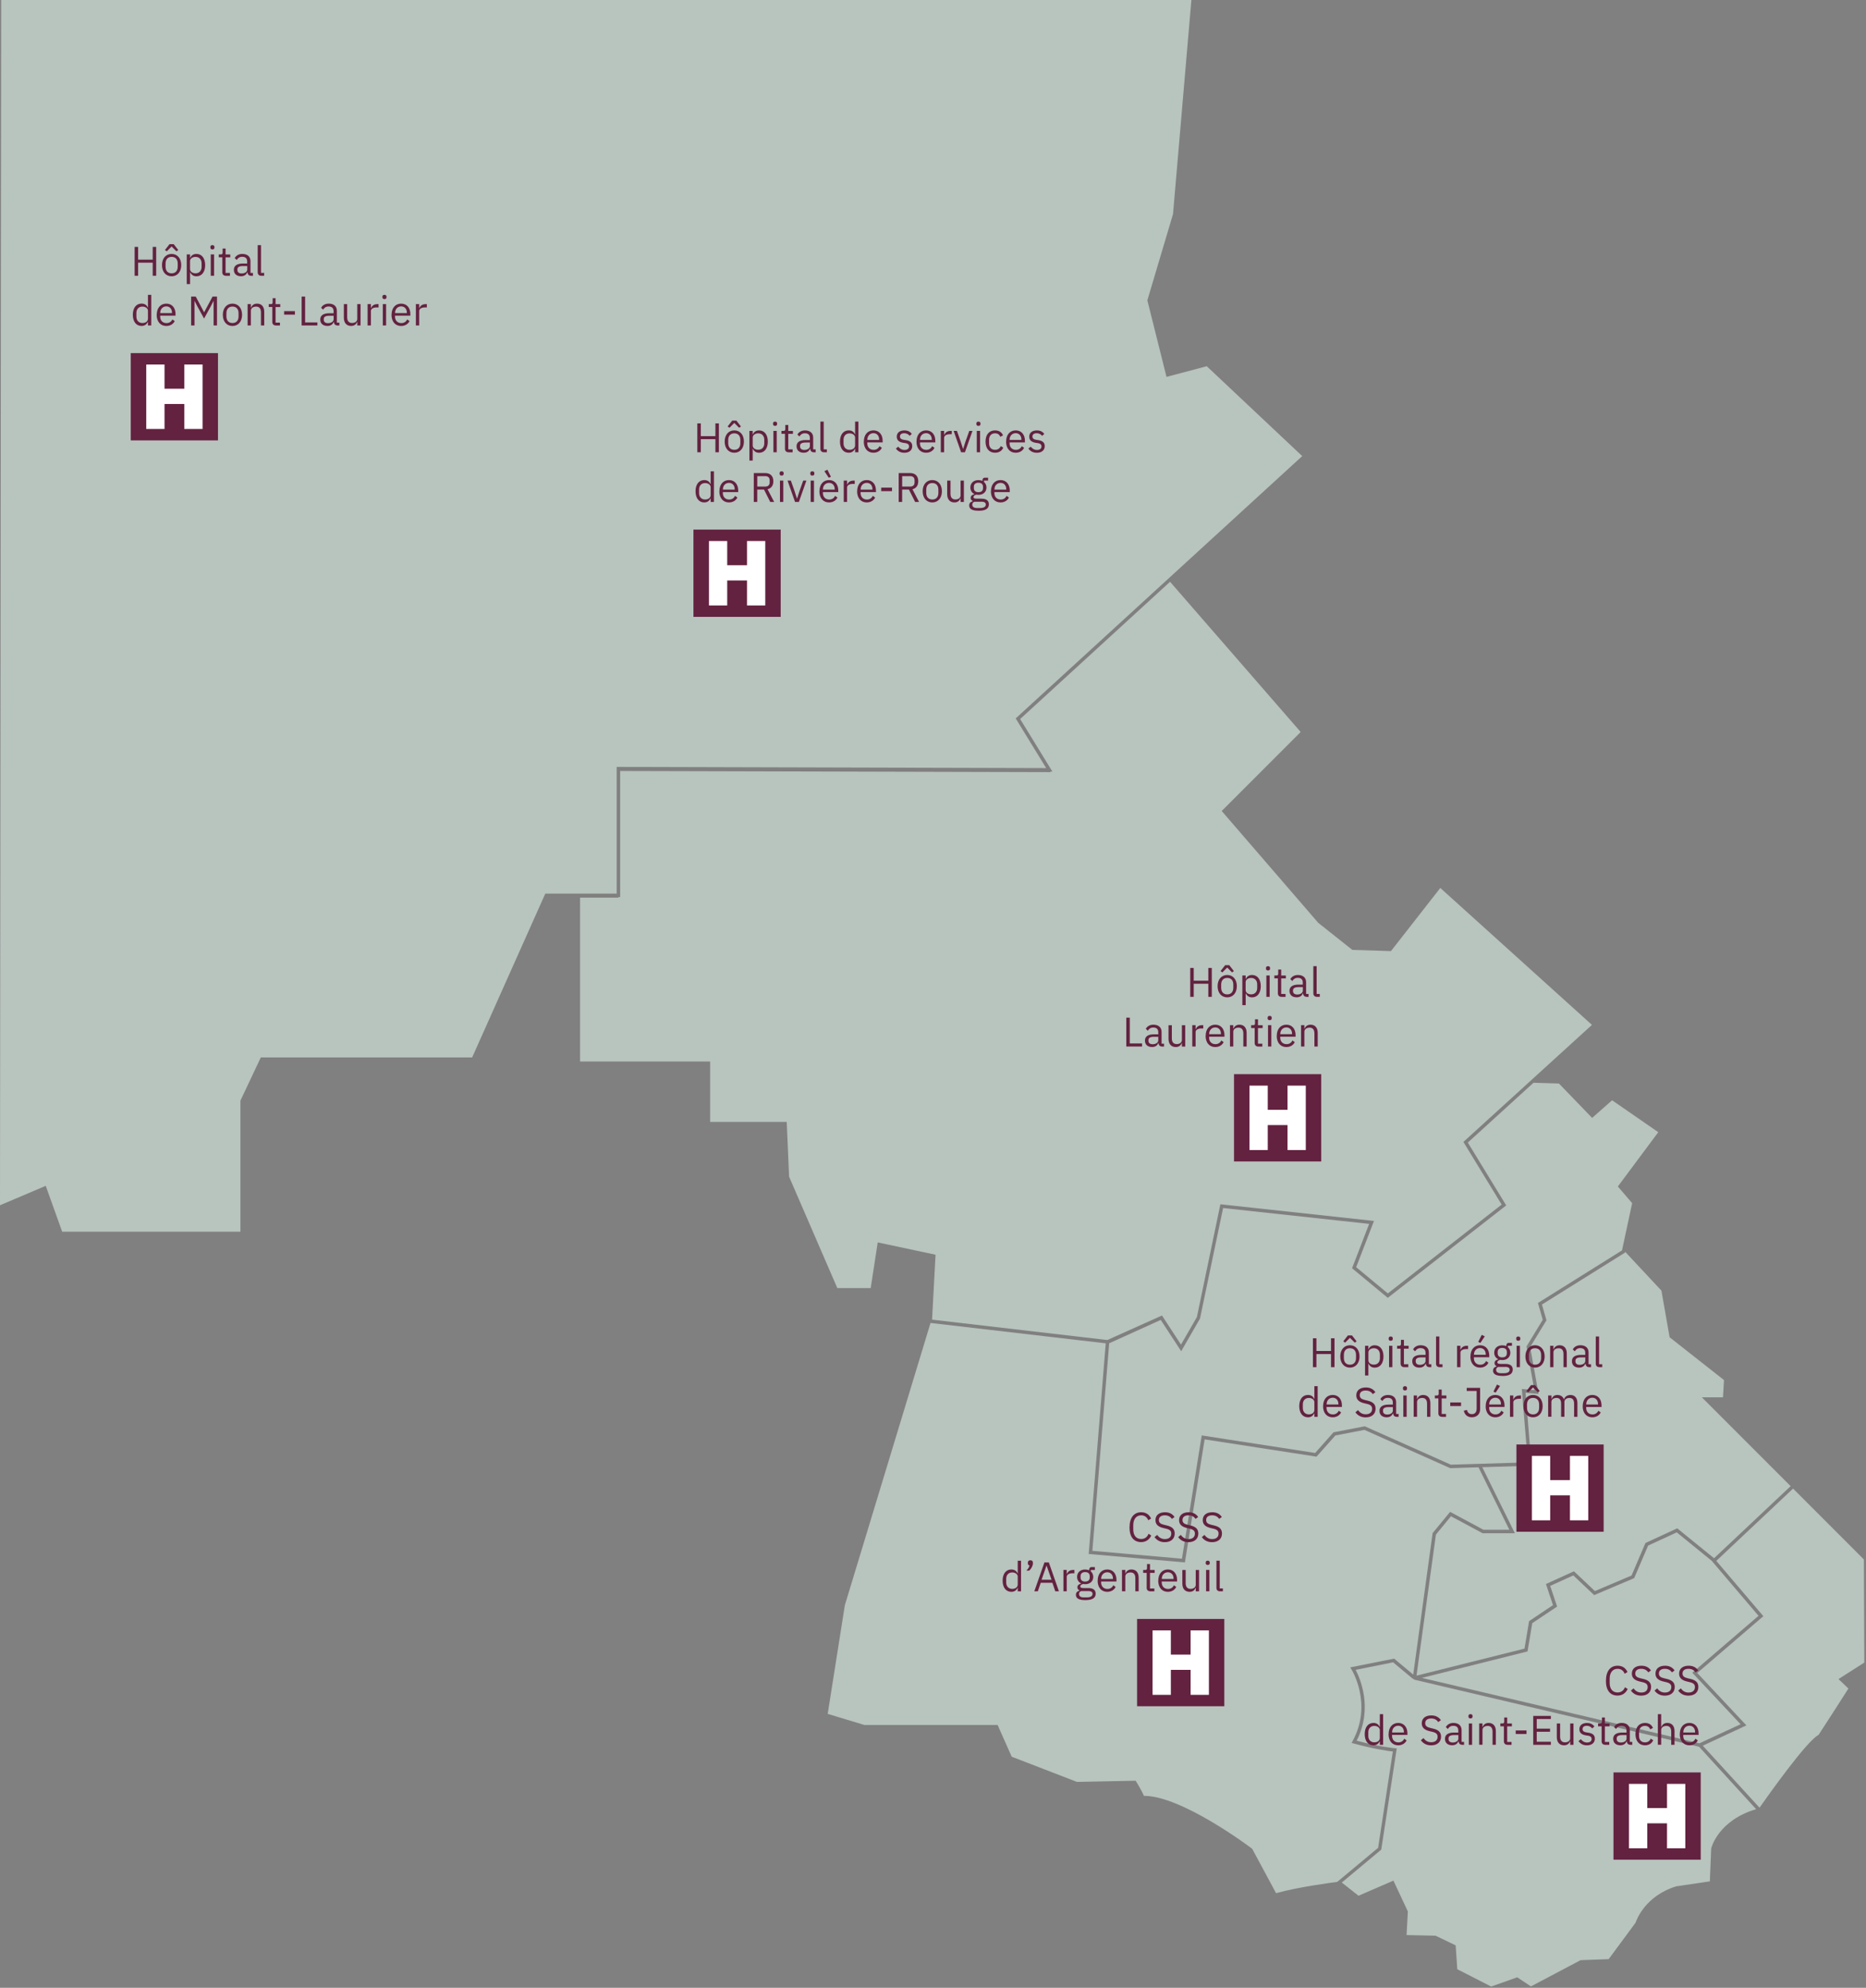 <?xml version="1.0" encoding="UTF-8"?> <svg xmlns="http://www.w3.org/2000/svg" clip-rule="evenodd" fill-rule="evenodd" stroke-linejoin="round" stroke-miterlimit="2" viewBox="0 0 541 576"><rect x="0" y="0" width="541" height="576" fill="#808080" stroke="none"/><path d="m437.6 443.28h-7.5l-9.68-5.19-5.07 6.16-2.46 17.94-3.16 23.05-5.54-4.62-12.73 2.54.39.62c.06.1 6.17 9.97.32 20.7l-.3.56.61.17c5.98 1.63 9.96 2.16 11.34 2.32l-4.27 27.91-11.86 9.88c-1.32.17-11.13 1.43-17.73 3.26l-6.88-12.78-.14-.16c-.83-.63-20.36-15.26-31.26-15.26h-.02c-.74-1.7-2.2-4.03-2.26-4.14l-.15-.24-17.02.34-18.91-7.3-4.09-9.2h-38.63l-10.63-3.21 4.97-31.49 24.84-81.79 50.8 5.9-4.94 61.04 27.89 2.45 5.72-35.66 32.17 4.97.27.04 5.46-6.13 8.43-1.63 24.77 11.05.11.05 8.2-.25zm48.67-.42-9.21 4.25-4.03 9.42-10.63 4.51-6.07-5.73-8.12 3.69 2.04 6.12-6.93 4.63-1.33 7.97-31.29 7.83-.02.01 5.63-40.9 4.36-5.3 9.18 4.92h9.35l-9.45-19.13 13.48-.41.37-5.24-1.3-15.91 3.77.34-2.44-13.59 4.73-7.77-1.31-4.56 24.11-15.06.04-.2 10.49 11.23 2.34 13.32.03.19 15.77 12.41-.29 5h-6.13l25.74 25.74-22.2 20.89-.01-.01zm-74.03 43.34 30.63-7.67 1.37-8.19 7.2-4.81-2-5.99 6.7-3.04 6.05 5.71 11.6-4.92 4.04-9.43 8.3-3.83 10.14 8.24 13.57 15.94-19.2 16.49 14 14.93-11.92 5.52zm115.02 16.5c-3.51 1.82-14.89 17.92-17.13 21.11l-16.45-17.97 12.64-5.88-14.24-15.19 19.16-16.45-13.64-16.03 22.26-20.95 20.53 20.54.12 29.88-7.48 4.78 2.87 2.74c-1.13 1.78-6.32 9.92-8.64 13.42zm-102.67-172.09-.31.28 11.09 18.16-33 25.74-9.18-7.6 5.16-13.4-44.53-4.83-6.81 32.69-4.61 7.98-5.51-8.44-15.8 7.09-.44-.03-50.42-5.86.26-4.85.75-13.96-16.76-3.57-2.04 13.24h-9.68l-13.98-32.28-.69-15.87h-22.2v-17.51h-37.71v-47.49h11.11v-.16h.51v-36.53l124.8.33-.11-.17h.62l-9.34-15.22 43.46-39.77 37.87 43.53-22.89 22.89 27.98 32.4 9.89 7.85 11.19.35 14.31-18.3 43.97 39.68-17.32 15.76zm44.47 13.19 4.14 4.83-2.58 12.04-.35 1.65-24.38 15.24 1.39 4.87-4.7 7.72 2.27 12.67-3.64-.33 1.4 17.01-.31 4.26-13.04.4-1.09.03-7.53.23-24.81-11.06-.14-.07-9.08 1.75-5.31 5.98-32.89-5.08-5.73 35.72-25.97-2.28 4.87-60.15.22-.09 14.73-6.67 5.93 9.07 5.45-9.46 6.7-32.03 42.34 4.59-4.95 12.86 10.35 8.57 34.34-26.78-11.13-18.21 19.04-17.33h.01l7.37.22 9.62 9.96 5.79-5.11 13.39 9.25zm23.69 161.97.02-.09h.08zm-82.22-18.94 82.07 19.32 16.55 18.09c-10.9 3.23-12.94 11.02-13.03 11.36l-.39 9.56c-1.65.25-7.82 1.17-9.78 1.45-8.9 2.74-11.46 9.63-11.75 10.52l-7.81 10.57-8.15.3-14.39 7.6-3.96-2.64-7.56 2.68-9.83-5.02-.47-6.92-5.83-2.79-8.4-.19.37-6.83-4.18-8.94-10.13 4.38-4.84-3.83 11.44-9.54 4.49-29.34-.54-.04s-4.18-.34-11.09-2.18c4.83-9.45.95-18.18-.29-20.53l10.87-2.18 5.13 4.28.44.36.65.4zm-71.22-319.68-44.83 41.02.15.25 8.69 14.15h-.61l-123.91-.34v36.71h-20.7l-21.21 47.47h-61.27l-5.91 12.51v38h-51.68l-4.77-13.3-13.26 5.63.34-349.25h345.08l-5.33 62.04-7.44 24.99 5.55 22.18 11.67-3.09 27.68 26.04z" fill="#b8c4be"></path><path d="m448.85 410.53v.02l-.02-.02zm0 0v-6.17h.96v1.01h.05c.28-.64.71-1.15 1.67-1.15.82 0 1.56.37 1.89 1.26h.02c.23-.67.83-1.26 1.88-1.26 1.26 0 2.01.86 2.01 2.36v3.97h-.96v-3.8c0-1.09-.42-1.67-1.36-1.67-.76 0-1.45.38-1.45 1.17v4.29h-.96v-3.8c0-1.1-.42-1.67-1.33-1.67-.76 0-1.48.38-1.48 1.17v4.29zm-98.53-125.47h-4.23v3.79h-1.01v-8.37h1.01v3.69h4.23v-3.69h1.01v8.37h-1.01zm2.69.7c0-1.97 1.14-3.24 2.79-3.24s2.79 1.27 2.79 3.24-1.14 3.24-2.79 3.24-2.79-1.27-2.79-3.24zm4.56.44v-.89c0-1.31-.73-1.94-1.76-1.94s-1.76.64-1.76 1.94v.89c0 1.31.73 1.94 1.76 1.94s1.76-.64 1.76-1.94zm-1.17-6.52 1.33 1.71-.53.37-1.4-1.4-1.4 1.4-.53-.37 1.33-1.71zm3.79 2.98h.96v1.01h.05c.32-.78.96-1.15 1.81-1.15 1.55 0 2.52 1.26 2.52 3.24s-.97 3.24-2.52 3.24c-.85 0-1.44-.38-1.81-1.15h-.05v3.41h-.96zm4.3 3.62v-1.05c0-1.1-.67-1.85-1.75-1.85-.88 0-1.6.5-1.6 1.19v2.3c0 .8.72 1.26 1.6 1.26 1.077 0 1.746-.736 1.75-1.84zm2.55-5.61v-.16c0-.32.18-.54.59-.54s.59.22.59.54v.16c0 .32-.18.54-.59.54s-.59-.22-.59-.54zm.11 1.99h.96v6.19h-.96zm4.36 6.19c-.66 0-1.02-.42-1.02-1.02v-4.33h-1.02v-.84h.58c.41 0 .54-.14.54-.56v-1.15h.86v1.72h1.35v.84h-1.35v4.51h1.26v.84h-1.2zm7.34 0c-.71 0-1-.43-1.07-1.01h-.06c-.26.76-.92 1.15-1.79 1.15-1.31 0-2.08-.72-2.08-1.87s.84-1.81 2.64-1.81h1.22v-.61c0-.88-.48-1.35-1.46-1.35-.74 0-1.24.36-1.57.92l-.58-.54c.34-.66 1.08-1.21 2.2-1.21 1.49 0 2.37.78 2.37 2.09v3.41h.71v.84h-.54zm-1.12-1.8v-1.02h-1.27c-1.09 0-1.58.34-1.58.94v.25c0 .61.48.96 1.22.96.95 0 1.63-.49 1.63-1.13zm4.06 1.8c-.66 0-1.02-.42-1.02-1v-7.88h.96v8.04h.91v.84zm-55.25 14.4v-8.37h1.01v7.48h3.56v.89zm10.4 0c-.71 0-1-.43-1.07-1.01h-.06c-.26.76-.92 1.15-1.79 1.15-1.31 0-2.07-.72-2.07-1.87s.84-1.81 2.64-1.81h1.22v-.61c0-.88-.48-1.35-1.46-1.35-.74 0-1.24.36-1.57.92l-.58-.54c.33-.66 1.08-1.21 2.19-1.21 1.49 0 2.38.78 2.38 2.09v3.41h.71v.84h-.54zm-1.13-1.8v-1.02h-1.27c-1.09 0-1.58.34-1.58.94v.25c0 .61.48.96 1.22.96.95 0 1.63-.49 1.63-1.13zm6.85.8h-.05c-.24.59-.71 1.15-1.74 1.15-1.27 0-2.09-.86-2.09-2.36v-3.97h.96v3.8c0 1.1.49 1.67 1.42 1.67.76 0 1.5-.37 1.5-1.19v-4.28h.96v6.19h-.96zm3.01 1v-6.19h.96v1.14h.06c.22-.59.78-1.14 1.79-1.14h.37v.96h-.56c-1.03 0-1.66.44-1.66 1.03v4.2zm3.88-3.09c0-1.97 1.1-3.24 2.78-3.24s2.67 1.27 2.67 3.02v.46h-4.45v.29c0 1.07.68 1.87 1.83 1.87.78 0 1.38-.38 1.7-1.07l.68.49c-.4.84-1.28 1.42-2.45 1.42-1.68 0-2.78-1.27-2.78-3.24zm1.01-.57v.08h3.42v-.13c0-1.09-.66-1.82-1.64-1.82-1.04 0-1.77.79-1.77 1.87zm6.04 3.66v-6.19h.96v1.01h.05c.3-.7.83-1.15 1.75-1.15 1.27 0 2.07.86 2.07 2.36v3.97h-.96v-3.8c0-1.1-.48-1.67-1.4-1.67-.77 0-1.51.38-1.51 1.18v4.29zm8.18 0c-.66 0-1.02-.42-1.02-1.02v-4.33h-1.02v-.84h.58c.41 0 .54-.14.54-.56v-1.15h.86v1.72h1.35v.84h-1.35v4.51h1.26v.84h-1.2zm2.74-8.18v-.16c0-.32.18-.54.59-.54s.59.22.59.54v.16c0 .32-.18.54-.59.54s-.59-.22-.59-.54zm.11 1.99h.96v6.19h-.96zm2.54 3.1c0-1.97 1.1-3.24 2.78-3.24s2.67 1.27 2.67 3.02v.46h-4.45v.29c0 1.07.68 1.87 1.83 1.87.78 0 1.38-.38 1.7-1.07l.68.49c-.4.84-1.28 1.42-2.45 1.42-1.68 0-2.78-1.27-2.78-3.24zm1.01-.57v.08h3.42v-.13c0-1.09-.66-1.82-1.64-1.82-1.04 0-1.77.79-1.77 1.87zm6.03 3.66v-6.19h.96v1.01h.05c.3-.7.83-1.15 1.75-1.15 1.27 0 2.07.86 2.07 2.36v3.97h-.96v-3.8c0-1.1-.48-1.67-1.4-1.67-.77 0-1.51.38-1.51 1.18v4.29zm-169.8-175.99h-4.23v3.79h-1.01v-8.37h1.01v3.69h4.23v-3.69h1.01v8.37h-1.01zm2.69.69c0-1.97 1.14-3.24 2.79-3.24s2.79 1.27 2.79 3.24-1.14 3.24-2.79 3.24-2.79-1.27-2.79-3.24zm4.55.45v-.89c0-1.31-.73-1.94-1.76-1.94s-1.76.64-1.76 1.94v.89c0 1.31.73 1.94 1.76 1.94s1.76-.64 1.76-1.94zm-1.16-6.53 1.33 1.71-.53.37-1.4-1.4-1.4 1.4-.53-.37 1.33-1.71zm3.78 2.99h.96v1.01h.05c.32-.78.96-1.15 1.81-1.15 1.55 0 2.52 1.26 2.52 3.24s-.97 3.24-2.52 3.24c-.85 0-1.44-.38-1.81-1.15h-.05v3.41h-.96zm4.31 3.61v-1.05c0-1.1-.67-1.85-1.75-1.85-.88 0-1.6.5-1.6 1.19v2.3c0 .8.72 1.26 1.6 1.26 1.077 0 1.746-.736 1.75-1.84zm2.54-5.6v-.16c0-.32.18-.54.59-.54s.59.22.59.54v.16c0 .32-.18.54-.59.54s-.59-.22-.59-.54zm.11 1.99h.96v6.19h-.96zm4.37 6.19c-.66 0-1.02-.42-1.02-1.02v-4.33h-1.02v-.84h.58c.41 0 .54-.14.54-.56v-1.15h.86v1.72h1.35v.84h-1.35v4.51h1.26v.84h-1.2zm7.34 0c-.71 0-1-.43-1.07-1.01h-.06c-.26.76-.92 1.15-1.79 1.15-1.31 0-2.08-.72-2.08-1.87s.84-1.81 2.64-1.81h1.22v-.61c0-.88-.48-1.35-1.46-1.35-.74 0-1.24.36-1.57.92l-.58-.54c.34-.66 1.08-1.21 2.2-1.21 1.49 0 2.37.78 2.37 2.09v3.41h.71v.84h-.54zm-1.13-1.8v-1.02h-1.27c-1.09 0-1.58.34-1.58.94v.25c0 .61.48.96 1.22.96.95 0 1.63-.49 1.63-1.13zm4.06 1.8c-.66 0-1.02-.42-1.02-1v-7.88h.96v8.04h.91v.84zm9.04-1.01h-.05c-.37.77-.96 1.15-1.81 1.15-1.55 0-2.52-1.26-2.52-3.24s.97-3.24 2.52-3.24c.85 0 1.49.37 1.81 1.15h.05v-3.69h.96v8.88h-.96zm0-.96v-2.31c0-.68-.72-1.19-1.6-1.19-1.08 0-1.75.74-1.75 1.85v1.06c0 1.1.67 1.85 1.75 1.85.88 0 1.6-.46 1.6-1.26zm2.54-1.13c0-1.97 1.1-3.24 2.78-3.24s2.67 1.27 2.67 3.02v.46h-4.45v.29c0 1.07.68 1.87 1.83 1.87.78 0 1.38-.38 1.7-1.07l.68.49c-.4.84-1.28 1.42-2.45 1.42-1.68 0-2.78-1.27-2.78-3.24zm1.01-.56v.08h3.42v-.13c0-1.09-.66-1.82-1.64-1.82-1.04 0-1.77.79-1.77 1.87zm8.28 2.59.68-.55c.48.6 1.06.95 1.83.95s1.3-.37 1.3-1.01c0-.48-.26-.85-1.08-.97l-.49-.07c-1.14-.17-1.99-.64-1.99-1.79 0-1.22.95-1.82 2.21-1.82 1 0 1.66.37 2.16 1l-.63.58c-.28-.38-.8-.76-1.6-.76s-1.21.37-1.21.96.42.84 1.19.96l.48.07c1.37.2 1.89.8 1.89 1.74 0 1.2-.88 1.93-2.29 1.93-1.14 0-1.9-.48-2.45-1.21zm5.98-2.03c0-1.97 1.1-3.24 2.78-3.24s2.67 1.27 2.67 3.02v.46h-4.45v.29c0 1.07.68 1.87 1.83 1.87.78 0 1.38-.38 1.7-1.07l.68.49c-.4.84-1.28 1.42-2.45 1.42-1.68 0-2.78-1.27-2.78-3.24zm1-.56v.08h3.42v-.13c0-1.09-.66-1.82-1.64-1.82-1.04 0-1.77.79-1.77 1.87zm6.04 3.66v-6.19h.96v1.14h.06c.22-.59.78-1.14 1.79-1.14h.37v.96h-.56c-1.03 0-1.66.44-1.66 1.03v4.2zm5.89 0-2.17-6.19h.96l1.08 3.07.67 2.11h.06l.67-2.11 1.1-3.07h.92l-2.18 6.19zm4.43-8.18v-.16c0-.32.18-.54.59-.54s.59.22.59.54v.16c0 .32-.18.54-.59.54s-.59-.22-.59-.54zm.11 1.99h.96v6.19h-.96zm2.54 3.09c0-1.98 1.02-3.24 2.76-3.24 1.22 0 1.96.6 2.31 1.45l-.8.41c-.23-.64-.75-1.01-1.51-1.01-1.14 0-1.73.78-1.73 1.86v1.06c0 1.08.59 1.86 1.73 1.86.78 0 1.34-.37 1.68-1.08l.7.47c-.4.89-1.2 1.46-2.38 1.46-1.74 0-2.76-1.26-2.76-3.24zm5.97 0c0-1.97 1.1-3.24 2.78-3.24s2.67 1.27 2.67 3.02v.46h-4.45v.29c0 1.07.68 1.87 1.83 1.87.78 0 1.38-.38 1.7-1.07l.68.49c-.4.84-1.28 1.42-2.45 1.42-1.68 0-2.78-1.27-2.78-3.24zm1-.56v.08h3.42v-.13c0-1.09-.66-1.82-1.64-1.82-1.04 0-1.77.79-1.77 1.87zm5.45 2.59.68-.55c.48.6 1.06.95 1.83.95s1.3-.37 1.3-1.01c0-.48-.26-.85-1.08-.97l-.49-.07c-1.14-.17-1.99-.64-1.99-1.79 0-1.22.95-1.82 2.21-1.82 1 0 1.66.37 2.16 1l-.63.58c-.28-.38-.8-.76-1.6-.76s-1.21.37-1.21.96.42.84 1.19.96l.48.07c1.37.2 1.89.8 1.89 1.74 0 1.2-.88 1.93-2.29 1.93-1.14 0-1.9-.48-2.45-1.21zm-92.12 14.46h-.05c-.37.77-.96 1.15-1.81 1.15-1.55 0-2.52-1.26-2.52-3.24s.97-3.24 2.52-3.24c.85 0 1.49.37 1.81 1.15h.05v-3.69h.96v8.88h-.96zm0-.96v-2.31c0-.68-.72-1.19-1.6-1.19-1.08 0-1.75.74-1.75 1.85v1.06c0 1.1.67 1.85 1.75 1.85.88 0 1.6-.46 1.6-1.26zm2.54-1.13c0-1.97 1.1-3.24 2.78-3.24s2.67 1.27 2.67 3.02v.46h-4.45v.29c0 1.07.68 1.87 1.83 1.87.78 0 1.38-.38 1.7-1.07l.68.49c-.4.84-1.28 1.42-2.45 1.42-1.68 0-2.78-1.27-2.78-3.24zm1.01-.56v.08h3.42v-.13c0-1.09-.66-1.82-1.64-1.82-1.04 0-1.77.79-1.77 1.87zm9.96 3.66h-1v-8.37h3.33c1.46 0 2.34.85 2.34 2.38 0 1.22-.59 2.05-1.68 2.3l1.92 3.69h-1.14l-1.81-3.6h-1.96zm2.34-4.46c.79 0 1.26-.43 1.26-1.2v-.62c0-.77-.47-1.2-1.26-1.2h-2.33v3.02zm4.14-3.72v-.16c0-.32.18-.54.59-.54s.59.22.59.54v.16c0 .32-.18.54-.59.54s-.59-.22-.59-.54zm.11 1.99h.96v6.19h-.96zm4.37 6.19-2.17-6.19h.96l1.08 3.07.67 2.11h.06l.67-2.11 1.1-3.07h.92l-2.18 6.19zm4.42-8.18v-.16c0-.32.18-.54.59-.54s.59.22.59.54v.16c0 .32-.18.54-.59.54s-.59-.22-.59-.54zm.11 1.99h.96v6.19h-.96zm2.55 3.09c0-1.97 1.1-3.24 2.78-3.24s2.67 1.27 2.67 3.02v.46h-4.45v.29c0 1.07.68 1.87 1.83 1.87.78 0 1.38-.38 1.7-1.07l.68.49c-.4.84-1.28 1.42-2.45 1.42-1.68 0-2.78-1.27-2.78-3.24zm1-.56v.08h3.42v-.13c0-1.09-.66-1.82-1.64-1.82-1.04 0-1.77.79-1.77 1.87zm.42-5.26.88-.42 1.02 2.04-.62.29-1.27-1.91zm5.62 8.92v-6.19h.96v1.14h.06c.22-.59.78-1.14 1.79-1.14h.37v.96h-.56c-1.03 0-1.66.44-1.66 1.03v4.2zm3.89-3.1c0-1.97 1.1-3.24 2.78-3.24s2.67 1.27 2.67 3.02v.46h-4.45v.29c0 1.07.68 1.87 1.83 1.87.78 0 1.38-.38 1.7-1.07l.68.49c-.4.84-1.28 1.42-2.45 1.42-1.68 0-2.78-1.27-2.78-3.24zm1.01-.56v.08h3.42v-.13c0-1.09-.66-1.82-1.64-1.82-1.04 0-1.77.79-1.77 1.87zm5.96.53v-1.03h3.13v1.03zm6.07 3.13h-1v-8.37h3.33c1.46 0 2.34.85 2.34 2.38 0 1.22-.59 2.05-1.68 2.3l1.92 3.69h-1.14l-1.81-3.6h-1.96zm2.34-4.46c.79 0 1.26-.43 1.26-1.2v-.62c0-.77-.47-1.2-1.26-1.2h-2.33v3.02zm3.61 1.36c0-1.97 1.14-3.24 2.79-3.24s2.79 1.27 2.79 3.24-1.14 3.24-2.79 3.24-2.79-1.27-2.79-3.24zm4.56.45v-.89c0-1.31-.73-1.94-1.76-1.94s-1.76.64-1.76 1.94v.89c0 1.31.73 1.94 1.76 1.94s1.76-.64 1.76-1.94zm6.43 1.64h-.05c-.24.59-.71 1.15-1.74 1.15-1.27 0-2.09-.86-2.09-2.36v-3.97h.96v3.8c0 1.1.49 1.67 1.42 1.67.76 0 1.5-.37 1.5-1.19v-4.28h.96v6.19h-.96zm5.22 3.55c-1.93 0-2.72-.55-2.72-1.52 0-.67.37-1.03.98-1.2v-.13c-.35-.17-.55-.44-.55-.86 0-.62.44-.92 1.07-1.08v-.05c-.73-.35-1.16-1.03-1.16-1.9 0-1.26.92-2.13 2.33-2.13.44 0 .84.08 1.17.24v-.11c0-.48.2-.83.72-.83h.92v.84h-1.18v.4c.44.38.71.94.71 1.6 0 1.26-.92 2.13-2.34 2.13-.2 0-.42-.02-.6-.06-.41.11-.82.31-.82.7s.38.47.95.47h1.32c1.54 0 2.19.62 2.19 1.64 0 1.27-1.01 1.86-3 1.86zm1.29-6.57v-.34c0-.82-.52-1.2-1.33-1.2s-1.33.38-1.33 1.2v.34c0 .82.52 1.2 1.33 1.2s1.33-.38 1.33-1.2zm-.47 3.97h-2.06c-.4.18-.58.46-.58.84 0 .54.37.98 1.34.98h.89c1.07 0 1.69-.34 1.69-1.01 0-.49-.32-.82-1.28-.82zm2.77-3.04c0-1.97 1.1-3.24 2.78-3.24s2.67 1.27 2.67 3.02v.46h-4.45v.29c0 1.07.68 1.87 1.83 1.87.78 0 1.38-.38 1.7-1.07l.68.49c-.4.84-1.28 1.42-2.45 1.42-1.68 0-2.78-1.27-2.78-3.24zm1.01-.56v.08h3.42v-.13c0-1.09-.66-1.82-1.64-1.82-1.04 0-1.77.79-1.77 1.87zm-244.04-65.67h-4.23v3.79h-1.01v-8.37h1.01v3.69h4.23v-3.69h1.01v8.37h-1.01zm2.69.7c0-1.97 1.14-3.24 2.79-3.24s2.79 1.27 2.79 3.24-1.14 3.24-2.79 3.24-2.79-1.27-2.79-3.24zm4.56.44v-.89c0-1.31-.73-1.94-1.76-1.94s-1.76.64-1.76 1.94v.89c0 1.31.73 1.94 1.76 1.94s1.76-.64 1.76-1.94zm-1.17-6.52 1.33 1.71-.53.37-1.4-1.4-1.4 1.4-.53-.37 1.33-1.71zm3.79 2.98h.96v1.01h.05c.32-.78.96-1.15 1.81-1.15 1.55 0 2.52 1.26 2.52 3.24s-.97 3.24-2.52 3.24c-.85 0-1.44-.38-1.81-1.15h-.05v3.41h-.96zm4.3 3.62v-1.05c0-1.1-.67-1.85-1.75-1.85-.88 0-1.6.5-1.6 1.19v2.3c0 .8.72 1.26 1.6 1.26 1.077 0 1.746-.736 1.75-1.84zm2.55-5.61v-.16c0-.32.18-.54.59-.54s.59.22.59.54v.16c0 .32-.18.54-.59.54s-.59-.22-.59-.54zm.11 1.99h.96v6.19h-.96zm4.36 6.19c-.66 0-1.02-.42-1.02-1.02v-4.33h-1.02v-.84h.58c.41 0 .54-.14.54-.56v-1.15h.86v1.72h1.35v.84h-1.35v4.51h1.26v.84h-1.2zm7.34 0c-.71 0-1-.43-1.07-1.01h-.06c-.26.76-.92 1.15-1.79 1.15-1.31 0-2.08-.72-2.08-1.87s.84-1.81 2.64-1.81h1.22v-.61c0-.88-.48-1.35-1.46-1.35-.74 0-1.24.36-1.57.92l-.58-.54c.34-.66 1.08-1.21 2.2-1.21 1.49 0 2.37.78 2.37 2.09v3.41h.71v.84h-.54zm-1.12-1.8v-1.02h-1.27c-1.09 0-1.58.34-1.58.94v.25c0 .61.48.96 1.22.96.95 0 1.63-.49 1.63-1.13zm4.05 1.8c-.66 0-1.02-.42-1.02-1v-7.88h.96v8.04h.91v.84zm-32.84 13.39h-.05c-.37.77-.96 1.15-1.81 1.15-1.55 0-2.52-1.26-2.52-3.24s.97-3.24 2.52-3.24c.85 0 1.49.37 1.81 1.15h.05v-3.69h.96v8.88h-.96zm0-.96v-2.31c0-.68-.72-1.19-1.6-1.19-1.08 0-1.75.74-1.75 1.85v1.06c0 1.1.67 1.85 1.75 1.85.88 0 1.6-.46 1.6-1.26zm2.55-1.12c0-1.97 1.1-3.24 2.78-3.24s2.67 1.27 2.67 3.02v.46h-4.45v.29c0 1.07.68 1.87 1.83 1.87.78 0 1.38-.38 1.7-1.07l.68.49c-.4.84-1.28 1.42-2.45 1.42-1.68 0-2.78-1.27-2.78-3.24zm1-.57v.08h3.42v-.13c0-1.09-.66-1.82-1.64-1.82-1.04 0-1.77.79-1.77 1.87zm8.97-4.71h1.34l2.4 4.51h.06l2.41-4.51h1.29v8.37h-.98v-7.05h-.06l-.71 1.4-2 3.65-2-3.65-.71-1.4h-.06v7.05h-.98zm9.19 5.28c0-1.97 1.14-3.24 2.79-3.24s2.79 1.27 2.79 3.24-1.14 3.24-2.79 3.24-2.79-1.27-2.79-3.24zm4.56.44v-.89c0-1.31-.73-1.94-1.76-1.94s-1.76.64-1.76 1.94v.89c0 1.31.73 1.94 1.76 1.94s1.76-.64 1.76-1.94zm2.62 2.65v-6.19h.96v1.01h.05c.3-.7.83-1.15 1.75-1.15 1.27 0 2.07.86 2.07 2.36v3.97h-.96v-3.8c0-1.1-.48-1.67-1.4-1.67-.77 0-1.51.38-1.51 1.18v4.29zm8.18 0c-.66 0-1.02-.42-1.02-1.02v-4.33h-1.02v-.84h.58c.41 0 .54-.14.54-.56v-1.15h.86v1.72h1.35v.84h-1.35v4.51h1.26v.84h-1.2zm2.41-3.13v-1.03h3.13v1.03zm5.08 3.13v-8.37h1.01v7.48h3.56v.89zm10.4 0c-.71 0-1-.43-1.07-1.01h-.06c-.26.76-.92 1.15-1.79 1.15-1.31 0-2.08-.72-2.08-1.87s.84-1.81 2.64-1.81h1.22v-.61c0-.88-.48-1.35-1.46-1.35-.74 0-1.24.36-1.57.92l-.58-.54c.34-.66 1.08-1.21 2.2-1.21 1.49 0 2.37.78 2.37 2.09v3.41h.71v.84h-.54zm-1.13-1.8v-1.02h-1.27c-1.09 0-1.58.34-1.58.94v.25c0 .61.48.96 1.22.96.95 0 1.63-.49 1.63-1.13zm6.85.79h-.05c-.24.59-.71 1.15-1.74 1.15-1.27 0-2.09-.86-2.09-2.36v-3.97h.96v3.8c0 1.1.49 1.67 1.42 1.67.76 0 1.5-.37 1.5-1.19v-4.28h.96v6.19h-.96zm3 1.01v-6.19h.96v1.14h.06c.22-.59.78-1.14 1.79-1.14h.37v.96h-.56c-1.03 0-1.66.44-1.66 1.03v4.2zm4.3-8.18v-.16c0-.32.18-.54.59-.54s.59.22.59.54v.16c0 .32-.18.54-.59.54s-.59-.22-.59-.54zm.11 1.99h.96v6.19h-.96zm2.54 3.1c0-1.97 1.1-3.24 2.78-3.24s2.67 1.27 2.67 3.02v.46h-4.45v.29c0 1.07.68 1.87 1.83 1.87.78 0 1.38-.38 1.7-1.07l.68.49c-.4.84-1.28 1.42-2.45 1.42-1.68 0-2.78-1.27-2.78-3.24zm1.01-.57v.08h3.42v-.13c0-1.09-.66-1.82-1.64-1.82-1.04 0-1.77.79-1.77 1.87zm6.04 3.66v-6.19h.96v1.14h.06c.22-.59.78-1.14 1.79-1.14h.37v.96h-.56c-1.03 0-1.66.44-1.66 1.03v4.2zm265.32 298.05h-4.23v3.79h-1.01v-8.37h1.01v3.69h4.23v-3.69h1.01v8.37h-1.01zm2.69.69c0-1.97 1.14-3.24 2.79-3.24s2.79 1.27 2.79 3.24-1.14 3.24-2.79 3.24-2.79-1.27-2.79-3.24zm4.56.45v-.89c0-1.31-.73-1.94-1.76-1.94s-1.76.64-1.76 1.94v.89c0 1.31.73 1.94 1.76 1.94s1.76-.64 1.76-1.94zm-1.16-6.53 1.33 1.71-.53.37-1.4-1.4-1.4 1.4-.53-.37 1.33-1.71zm3.78 2.99h.96v1.01h.05c.32-.78.96-1.15 1.81-1.15 1.55 0 2.52 1.26 2.52 3.24s-.97 3.24-2.52 3.24c-.85 0-1.44-.38-1.81-1.15h-.05v3.41h-.96zm4.31 3.61v-1.05c0-1.1-.67-1.85-1.75-1.85-.88 0-1.59.5-1.59 1.19v2.3c0 .8.72 1.26 1.59 1.26 1.077 0 1.746-.736 1.75-1.84zm2.54-5.6v-.16c0-.32.18-.54.59-.54s.59.22.59.54v.16c0 .32-.18.54-.59.54s-.59-.22-.59-.54zm.11 1.99h.96v6.19h-.96zm4.37 6.19c-.66 0-1.02-.42-1.02-1.02v-4.33h-1.02v-.84h.58c.41 0 .54-.14.54-.56v-1.15h.86v1.71h1.36v.84h-1.36v4.51h1.26v.84zm7.34 0c-.71 0-1-.43-1.07-1.01h-.06c-.26.75-.92 1.15-1.79 1.15-1.31 0-2.07-.72-2.07-1.87s.84-1.81 2.64-1.81h1.22v-.61c0-.88-.48-1.36-1.46-1.36-.74 0-1.24.36-1.57.92l-.58-.54c.33-.66 1.08-1.21 2.19-1.21 1.49 0 2.38.78 2.38 2.09v3.41h.71v.84zm-1.13-1.8v-1.02h-1.27c-1.09 0-1.58.34-1.58.94v.25c0 .61.48.96 1.22.96.95 0 1.63-.49 1.63-1.13zm4.06 1.8c-.66 0-1.02-.42-1.02-1v-7.88h.96v8.04h.91v.84zm5.08 0v-6.19h.96v1.14h.06c.22-.59.78-1.14 1.79-1.14h.37v.96h-.56c-1.03 0-1.65.44-1.65 1.03v4.2zm3.88-3.1c0-1.97 1.1-3.24 2.78-3.24s2.67 1.27 2.67 3.02v.46h-4.45v.29c0 1.07.68 1.87 1.83 1.87.78 0 1.38-.38 1.7-1.07l.68.49c-.4.84-1.28 1.42-2.45 1.42-1.68 0-2.78-1.27-2.78-3.24zm1.01-.56v.08h3.42v-.13c0-1.09-.66-1.82-1.64-1.82-1.04 0-1.77.79-1.77 1.87zm1.86-3.36-.62-.29 1.02-2.04.88.42-1.27 1.91zm6.4 9.56c-1.93 0-2.72-.55-2.72-1.52 0-.67.37-1.03.98-1.2v-.13c-.35-.17-.55-.44-.55-.86 0-.62.44-.92 1.07-1.08v-.05c-.73-.35-1.16-1.03-1.16-1.89 0-1.26.92-2.13 2.33-2.13.44 0 .84.08 1.17.24v-.11c0-.48.2-.83.72-.83h.92v.84h-1.18v.4c.44.38.71.94.71 1.6 0 1.26-.92 2.13-2.34 2.13-.2 0-.42-.02-.6-.06-.41.11-.82.31-.82.7s.38.47.95.47h1.32c1.54 0 2.19.62 2.19 1.64 0 1.27-1.01 1.86-3 1.86zm1.28-6.57v-.34c0-.82-.52-1.2-1.33-1.2s-1.33.38-1.33 1.2v.34c0 .82.52 1.2 1.33 1.2s1.33-.38 1.33-1.2zm-.47 3.97h-2.06c-.4.18-.58.46-.58.84 0 .54.37.98 1.34.98h.89c1.07 0 1.69-.34 1.69-1.01 0-.49-.32-.82-1.28-.82zm3.19-8.12v-.16c0-.32.18-.54.59-.54s.59.22.59.54v.16c0 .32-.18.54-.59.54s-.59-.22-.59-.54zm.11 1.99h.96v6.19h-.96zm2.55 3.09c0-1.97 1.14-3.24 2.79-3.24s2.79 1.27 2.79 3.24-1.14 3.24-2.79 3.24-2.79-1.27-2.79-3.24zm4.55.45v-.89c0-1.31-.73-1.94-1.76-1.94s-1.76.64-1.76 1.94v.89c0 1.31.73 1.94 1.76 1.94s1.76-.64 1.76-1.94zm2.62 2.65v-6.19h.96v1.01h.05c.3-.7.83-1.15 1.75-1.15 1.27 0 2.07.86 2.07 2.36v3.97h-.96v-3.8c0-1.1-.48-1.67-1.4-1.67-.77 0-1.51.38-1.51 1.18v4.29zm11.31 0c-.703-.004-.99-.433-1.06-1.01h-.06c-.26.75-.92 1.15-1.79 1.15-1.31 0-2.08-.72-2.08-1.87s.84-1.81 2.64-1.81h1.22v-.61c0-.88-.48-1.36-1.46-1.36-.74 0-1.24.36-1.57.92l-.58-.54c.34-.66 1.08-1.21 2.2-1.21 1.49 0 2.37.78 2.37 2.09v3.41h.71v.84h-.53zm-1.12-1.8v-1.02h-1.27c-1.09 0-1.58.34-1.58.94v.25c0 .61.48.96 1.22.96.95 0 1.63-.49 1.63-1.13zm4.06 1.8c-.66 0-1.02-.42-1.02-1v-7.88h.96v8.04h.91v.84zm-82.61 13.39h-.05c-.37.77-.96 1.15-1.81 1.15-1.55 0-2.52-1.26-2.52-3.24s.97-3.24 2.52-3.24c.85 0 1.49.37 1.81 1.15h.05v-3.69h.96v8.88h-.96zm0-.96v-2.31c0-.68-.72-1.19-1.59-1.19-1.08 0-1.75.74-1.75 1.85v1.06c0 1.1.67 1.85 1.75 1.85.88 0 1.59-.46 1.59-1.26zm2.54-1.13c0-1.97 1.1-3.24 2.78-3.24s2.67 1.27 2.67 3.02v.46h-4.45v.29c0 1.07.68 1.87 1.83 1.87.78 0 1.38-.38 1.7-1.07l.68.49c-.4.84-1.28 1.42-2.45 1.42-1.68 0-2.78-1.27-2.78-3.24zm1.01-.56v.08h3.42v-.13c0-1.09-.66-1.82-1.64-1.82-1.04 0-1.77.79-1.77 1.87zm8.36 2.34.74-.62c.59.78 1.28 1.2 2.25 1.2 1.2 0 1.85-.62 1.85-1.58 0-.79-.44-1.19-1.55-1.44l-.68-.16c-1.52-.35-2.36-1.02-2.36-2.3 0-1.49 1.13-2.29 2.77-2.29 1.26 0 2.15.48 2.77 1.37l-.75.55c-.46-.64-1.09-1.03-2.06-1.03-1.07 0-1.73.47-1.73 1.37 0 .79.52 1.15 1.57 1.39l.68.16c1.63.37 2.34 1.09 2.34 2.34 0 1.54-1.08 2.52-2.88 2.52-1.34 0-2.29-.55-2.96-1.46zm11.98 1.32c-.71 0-1-.43-1.07-1.01h-.06c-.26.76-.92 1.15-1.79 1.15-1.31 0-2.08-.72-2.08-1.87s.84-1.81 2.64-1.81h1.22v-.61c0-.88-.48-1.35-1.46-1.35-.74 0-1.24.36-1.57.92l-.58-.54c.34-.66 1.08-1.21 2.19-1.21 1.49 0 2.38.78 2.38 2.09v3.41h.71v.84h-.54zm-1.13-1.8v-1.02h-1.27c-1.09 0-1.58.34-1.58.94v.25c0 .61.48.96 1.22.96.95 0 1.63-.49 1.63-1.13zm2.93-6.38v-.16c0-.32.18-.54.59-.54s.59.22.59.54v.16c0 .32-.18.54-.59.54s-.59-.22-.59-.54zm.11 1.99h.96v6.19h-.96zm3 6.19v-6.19h.96v1.01h.05c.3-.7.83-1.15 1.75-1.15 1.27 0 2.08.86 2.08 2.36v3.97h-.96v-3.8c0-1.1-.48-1.67-1.4-1.67-.77 0-1.51.38-1.51 1.17v4.29h-.96zm8.18 0c-.66 0-1.02-.42-1.02-1.02v-4.33h-1.02v-.84h.58c.41 0 .54-.14.54-.56v-1.15h.86v1.72h1.36v.84h-1.36v4.51h1.26v.84h-1.2zm2.42-3.13v-1.03h3.13v1.03zm8.66-5.26v6.21c0 1.42-.98 2.31-2.4 2.31-1.29 0-2.1-.77-2.33-1.91l.91-.22c.16.72.59 1.22 1.44 1.22s1.37-.53 1.37-1.59v-5.13h-2.88v-.89zm1.62 5.29c0-1.97 1.1-3.24 2.78-3.24s2.67 1.27 2.67 3.02v.46h-4.45v.29c0 1.07.68 1.87 1.83 1.87.78 0 1.38-.38 1.7-1.07l.68.49c-.4.84-1.28 1.42-2.45 1.42-1.68 0-2.78-1.27-2.78-3.24zm1.01-.56v.08h3.42v-.13c0-1.09-.66-1.82-1.64-1.82-1.04 0-1.77.79-1.77 1.87zm1.86-3.36-.62-.29 1.02-2.04.88.42-1.27 1.91zm4.17 7.02v-6.19h.96v1.14h.06c.22-.59.78-1.14 1.79-1.14h.37v.96h-.56c-1.03 0-1.66.44-1.66 1.03v4.2zm3.89-3.1c0-1.97 1.14-3.24 2.79-3.24s2.79 1.27 2.79 3.24-1.14 3.24-2.79 3.24-2.79-1.27-2.79-3.24zm4.56.45v-.89c0-1.31-.73-1.94-1.76-1.94s-1.76.64-1.76 1.94v.89c0 1.31.73 1.94 1.76 1.94s1.76-.64 1.76-1.94zm-1.16-6.53 1.33 1.71-.53.37-1.4-1.4-1.4 1.4-.53-.37 1.33-1.71zm13.8 6.08c0-1.97 1.1-3.24 2.78-3.24s2.67 1.27 2.67 3.02v.46h-4.45v.29c0 1.07.68 1.87 1.83 1.87.78 0 1.38-.38 1.7-1.07l.68.49c-.4.84-1.28 1.42-2.45 1.42-1.68 0-2.78-1.27-2.78-3.24zm1.01-.56v.08h3.42v-.13c0-1.09-.66-1.82-1.64-1.82-1.04 0-1.77.79-1.77 1.87zm-132.4 35.69c0-2.79 1.26-4.38 3.37-4.38 1.39 0 2.35.67 2.88 1.83l-.82.49c-.34-.86-1.03-1.43-2.06-1.43-1.44 0-2.29 1.14-2.29 2.85v1.25c0 1.71.85 2.76 2.29 2.76 1.07 0 1.8-.6 2.13-1.51l.8.5c-.53 1.17-1.55 1.91-2.94 1.91-2.11 0-3.37-1.49-3.37-4.28zm7.26 2.81.74-.62c.59.78 1.28 1.2 2.25 1.2 1.2 0 1.85-.62 1.85-1.58 0-.79-.44-1.19-1.55-1.44l-.68-.16c-1.52-.35-2.36-1.02-2.36-2.3 0-1.49 1.13-2.29 2.77-2.29 1.26 0 2.15.48 2.77 1.37l-.76.55c-.46-.64-1.09-1.03-2.06-1.03-1.07 0-1.73.47-1.73 1.37 0 .79.52 1.15 1.57 1.39l.68.16c1.63.37 2.34 1.09 2.34 2.34 0 1.54-1.08 2.52-2.88 2.52-1.34 0-2.29-.55-2.96-1.46zm6.85 0 .74-.62c.59.78 1.28 1.2 2.25 1.2 1.2 0 1.85-.62 1.85-1.58 0-.79-.44-1.19-1.55-1.44l-.68-.16c-1.52-.35-2.36-1.02-2.36-2.3 0-1.49 1.13-2.29 2.77-2.29 1.26 0 2.15.48 2.77 1.37l-.76.55c-.46-.64-1.09-1.03-2.06-1.03-1.07 0-1.73.47-1.73 1.37 0 .79.52 1.15 1.57 1.39l.68.16c1.63.37 2.34 1.09 2.34 2.34 0 1.54-1.08 2.52-2.88 2.52-1.34 0-2.29-.55-2.96-1.46zm6.86 0 .74-.62c.59.78 1.28 1.2 2.25 1.2 1.2 0 1.85-.62 1.85-1.58 0-.79-.44-1.19-1.55-1.44l-.68-.16c-1.52-.35-2.36-1.02-2.36-2.3 0-1.49 1.13-2.29 2.77-2.29 1.26 0 2.15.48 2.77 1.37l-.76.55c-.46-.64-1.09-1.03-2.06-1.03-1.07 0-1.73.47-1.73 1.37 0 .79.52 1.15 1.57 1.39l.68.16c1.63.37 2.34 1.09 2.34 2.34 0 1.54-1.08 2.52-2.88 2.52-1.34 0-2.29-.55-2.96-1.46zm-53.39 14.72h-.05c-.37.77-.96 1.15-1.81 1.15-1.55 0-2.52-1.26-2.52-3.24s.97-3.24 2.52-3.24c.85 0 1.49.37 1.81 1.15h.05v-3.69h.96v8.88h-.96zm0-.97v-2.31c0-.68-.72-1.19-1.59-1.19-1.08 0-1.75.74-1.75 1.85v1.06c0 1.1.67 1.85 1.75 1.85.88 0 1.59-.46 1.59-1.26zm4.4-6.32v.18c0 .65-.41 1.54-1.09 2.12h-.8c.48-.5.77-.92.9-1.49-.32-.07-.47-.31-.47-.64v-.17c0-.42.23-.71.73-.71s.73.29.73.71zm6.49 8.29-.84-2.47h-3.38l-.84 2.47h-1.02l2.93-8.37h1.28l2.93 8.37zm-2.51-7.43h-.05l-1.42 4.08h2.89zm4.87 7.43v-6.19h.96v1.14h.06c.22-.59.78-1.14 1.79-1.14h.37v.96h-.56c-1.03 0-1.66.44-1.66 1.03v4.2zm6.34 2.55c-1.93 0-2.72-.55-2.72-1.52 0-.67.37-1.03.98-1.2v-.13c-.35-.17-.55-.44-.55-.86 0-.62.44-.92 1.07-1.08v-.05c-.73-.35-1.16-1.03-1.16-1.9 0-1.26.92-2.13 2.33-2.13.44 0 .84.08 1.18.24v-.11c0-.48.2-.83.72-.83h.92v.84h-1.17v.4c.44.38.71.94.71 1.59 0 1.26-.92 2.13-2.34 2.13-.2 0-.42-.02-.6-.06-.41.11-.82.31-.82.7s.38.47.95.47h1.32c1.54 0 2.19.62 2.19 1.64 0 1.27-1.01 1.86-3 1.86zm.82-2.61h-2.06c-.4.18-.58.46-.58.84 0 .54.37.98 1.34.98h.89c1.07 0 1.69-.34 1.69-1.01 0-.49-.32-.82-1.28-.82zm.47-3.97v-.34c0-.82-.52-1.2-1.33-1.2s-1.33.38-1.33 1.2v.34c0 .82.52 1.2 1.33 1.2s1.33-.38 1.33-1.2zm2.3.94c0-1.97 1.1-3.24 2.78-3.24s2.67 1.27 2.67 3.02v.46h-4.45v.29c0 1.07.68 1.87 1.83 1.87.78 0 1.38-.38 1.7-1.07l.68.49c-.4.84-1.28 1.42-2.45 1.42-1.68 0-2.78-1.27-2.78-3.24zm1.01-.56v.08h3.42v-.13c0-1.09-.66-1.82-1.64-1.82-1.04 0-1.78.79-1.78 1.87zm6.04 3.64v-6.18h.96v1.01h.05c.3-.7.83-1.15 1.75-1.15 1.27 0 2.07.86 2.07 2.36v3.97h-.96v-3.8c0-1.1-.48-1.67-1.4-1.67-.77 0-1.51.38-1.51 1.17v4.29zm8.18.01c-.66 0-1.02-.42-1.02-1.02v-4.33h-1.02v-.84h.58c.41 0 .54-.14.54-.56v-1.15h.86v1.72h1.35v.84h-1.35v4.51h1.26v.84h-1.2zm2.34-3.09c0-1.97 1.1-3.24 2.78-3.24s2.67 1.27 2.67 3.02v.46h-4.45v.29c0 1.07.68 1.87 1.83 1.87.78 0 1.38-.38 1.7-1.07l.68.49c-.4.84-1.28 1.42-2.45 1.42-1.68 0-2.78-1.27-2.78-3.24zm1.01-.56v.08h3.42v-.13c0-1.09-.66-1.82-1.64-1.82-1.04 0-1.77.79-1.77 1.87zm9.85 2.65h-.05c-.24.59-.71 1.15-1.74 1.15-1.27 0-2.09-.86-2.09-2.36v-3.97h.96v3.8c0 1.1.49 1.67 1.42 1.67.76 0 1.5-.37 1.5-1.19v-4.28h.96v6.19h-.96zm2.89-7.18v-.16c0-.32.18-.54.59-.54s.59.22.59.54v.16c0 .32-.18.54-.59.54s-.59-.22-.59-.54zm.11 1.99h.96v6.19h-.96zm4.02 6.19c-.66 0-1.02-.42-1.02-1v-7.88h.96v8.04h.91v.84zm111.91 25.94c0-2.79 1.26-4.38 3.37-4.38 1.39 0 2.35.67 2.88 1.83l-.82.49c-.34-.86-1.03-1.43-2.06-1.43-1.44 0-2.29 1.14-2.29 2.85v1.25c0 1.71.85 2.76 2.29 2.76 1.07 0 1.8-.6 2.13-1.51l.8.5c-.53 1.17-1.55 1.91-2.94 1.91-2.11 0-3.37-1.49-3.37-4.28zm7.26 2.81.74-.62c.59.78 1.28 1.2 2.25 1.2 1.2 0 1.85-.62 1.85-1.58 0-.79-.44-1.19-1.55-1.44l-.68-.16c-1.52-.35-2.36-1.02-2.36-2.3 0-1.49 1.13-2.29 2.77-2.29 1.26 0 2.15.48 2.77 1.37l-.76.55c-.46-.64-1.09-1.03-2.06-1.03-1.07 0-1.73.47-1.73 1.37 0 .79.52 1.15 1.57 1.39l.68.16c1.63.37 2.34 1.09 2.34 2.34 0 1.54-1.08 2.52-2.88 2.52-1.34 0-2.29-.55-2.96-1.46zm6.85 0 .74-.62c.59.78 1.28 1.2 2.25 1.2 1.2 0 1.85-.62 1.85-1.58 0-.79-.44-1.19-1.55-1.44l-.68-.16c-1.52-.35-2.36-1.02-2.36-2.3 0-1.49 1.13-2.29 2.77-2.29 1.26 0 2.15.48 2.77 1.37l-.76.55c-.46-.64-1.09-1.03-2.06-1.03-1.07 0-1.73.47-1.73 1.37 0 .79.52 1.15 1.57 1.39l.68.16c1.63.37 2.34 1.09 2.34 2.34 0 1.54-1.08 2.52-2.88 2.52-1.34 0-2.29-.55-2.96-1.46zm6.85 0 .74-.62c.59.78 1.28 1.2 2.25 1.2 1.2 0 1.85-.62 1.85-1.58 0-.79-.44-1.19-1.55-1.44l-.68-.16c-1.52-.35-2.36-1.02-2.36-2.3 0-1.49 1.13-2.29 2.77-2.29 1.26 0 2.15.48 2.77 1.37l-.76.55c-.46-.64-1.09-1.03-2.06-1.03-1.07 0-1.73.47-1.73 1.37 0 .79.52 1.15 1.57 1.39l.68.16c1.63.37 2.34 1.09 2.34 2.34 0 1.54-1.08 2.52-2.88 2.52-1.34 0-2.29-.55-2.96-1.46zm-86.52 14.72h-.05c-.37.77-.96 1.15-1.81 1.15-1.55 0-2.52-1.26-2.52-3.24s.97-3.24 2.52-3.24c.85 0 1.49.37 1.81 1.15h.05v-3.69h.96v8.88h-.96zm0-.97v-2.31c0-.68-.72-1.19-1.59-1.19-1.08 0-1.75.74-1.75 1.85v1.06c0 1.1.67 1.85 1.75 1.85.88 0 1.59-.46 1.59-1.26zm2.55-1.12c0-1.97 1.1-3.24 2.78-3.24s2.67 1.27 2.67 3.02v.46h-4.45v.29c0 1.07.68 1.87 1.83 1.87.78 0 1.38-.38 1.7-1.07l.68.49c-.4.84-1.28 1.42-2.45 1.42-1.68 0-2.78-1.27-2.78-3.24zm1.01-.56v.08h3.42v-.13c0-1.09-.66-1.82-1.64-1.82-1.04 0-1.77.79-1.77 1.87zm8.35 2.33.74-.62c.59.78 1.28 1.2 2.25 1.2 1.2 0 1.85-.62 1.85-1.58 0-.79-.44-1.19-1.55-1.44l-.68-.16c-1.52-.35-2.36-1.02-2.36-2.3 0-1.49 1.13-2.29 2.77-2.29 1.26 0 2.15.48 2.77 1.37l-.75.55c-.46-.64-1.09-1.03-2.06-1.03-1.07 0-1.73.47-1.73 1.37 0 .79.52 1.15 1.57 1.39l.68.16c1.63.37 2.34 1.09 2.34 2.34 0 1.54-1.08 2.52-2.88 2.52-1.34 0-2.29-.55-2.96-1.46zm11.98 1.32c-.71 0-1-.43-1.07-1.01h-.06c-.26.76-.92 1.15-1.79 1.15-1.31 0-2.08-.72-2.08-1.87s.84-1.81 2.64-1.81h1.22v-.61c0-.88-.48-1.35-1.46-1.35-.74 0-1.24.36-1.57.92l-.58-.54c.34-.66 1.08-1.21 2.19-1.21 1.49 0 2.38.78 2.38 2.09v3.41h.71v.84h-.54zm-1.12-1.79v-1.02h-1.27c-1.09 0-1.58.34-1.58.94v.25c0 .61.48.96 1.22.96.95 0 1.63-.49 1.63-1.13zm2.93-6.39v-.16c0-.32.18-.54.59-.54s.59.22.59.54v.16c0 .32-.18.54-.59.54s-.59-.22-.59-.54zm.1 2h.96v6.19h-.96zm3 6.18v-6.19h.96v1.01h.05c.3-.7.83-1.15 1.75-1.15 1.27 0 2.08.86 2.08 2.36v3.97h-.96v-3.8c0-1.1-.48-1.67-1.4-1.67-.77 0-1.51.38-1.51 1.17v4.29h-.96zm8.19 0c-.66 0-1.02-.42-1.02-1.02v-4.33h-1.02v-.84h.58c.41 0 .54-.14.54-.56v-1.15h.86v1.72h1.36v.84h-1.36v4.51h1.26v.84h-1.2zm2.41-3.13v-1.03h3.13v1.03zm5.08 3.14v-8.38h5.11v.89h-4.1v2.81h3.86v.89h-3.86v2.9h4.1v.89zm10.71-1.01h-.05c-.24.59-.71 1.15-1.74 1.15-1.27 0-2.09-.86-2.09-2.36v-3.97h.96v3.8c0 1.1.49 1.67 1.42 1.67.76 0 1.5-.37 1.5-1.19v-4.28h.96v6.19h-.96zm2.41-.06.68-.55c.48.6 1.06.95 1.83.95s1.3-.37 1.3-1.01c0-.48-.26-.85-1.08-.97l-.49-.07c-1.14-.17-1.99-.64-1.99-1.79 0-1.22.95-1.82 2.21-1.82 1 0 1.66.37 2.16 1l-.64.58c-.28-.38-.8-.76-1.59-.76s-1.21.37-1.21.96.42.84 1.19.96l.48.07c1.37.2 1.89.8 1.89 1.74 0 1.2-.88 1.93-2.29 1.93-1.14 0-1.89-.48-2.45-1.21zm7.72 1.06c-.66 0-1.02-.42-1.02-1.02v-4.33h-1.02v-.84h.58c.41 0 .54-.14.54-.56v-1.15h.86v1.72h1.35v.84h-1.35v4.51h1.26v.84h-1.2zm7.34 0c-.71 0-1-.43-1.07-1.01h-.06c-.26.76-.92 1.15-1.79 1.15-1.31 0-2.08-.72-2.08-1.87s.84-1.81 2.64-1.81h1.22v-.61c0-.88-.48-1.35-1.46-1.35-.74 0-1.24.36-1.57.92l-.58-.54c.34-.66 1.08-1.21 2.2-1.21 1.49 0 2.37.78 2.37 2.09v3.41h.71v.84h-.54zm-1.13-1.79v-1.02h-1.27c-1.09 0-1.58.34-1.58.94v.25c0 .61.48.96 1.22.96.95 0 1.63-.49 1.63-1.13zm2.59-1.3c0-1.98 1.02-3.24 2.76-3.24 1.22 0 1.96.6 2.31 1.45l-.8.41c-.23-.64-.75-1.01-1.51-1.01-1.14 0-1.73.78-1.73 1.86v1.06c0 1.08.59 1.86 1.73 1.86.78 0 1.34-.37 1.68-1.08l.7.47c-.4.89-1.2 1.46-2.38 1.46-1.74 0-2.76-1.26-2.76-3.24zm6.49-5.78h.96v3.69h.05c.3-.7.83-1.15 1.75-1.15 1.27 0 2.07.86 2.07 2.36v3.97h-.96v-3.8c0-1.1-.48-1.67-1.4-1.67-.77 0-1.51.38-1.51 1.17v4.29h-.96zm6.36 5.78c0-1.97 1.1-3.24 2.78-3.24s2.67 1.27 2.67 3.02v.46h-4.45v.29c0 1.07.68 1.87 1.83 1.87.78 0 1.38-.38 1.7-1.07l.68.49c-.4.84-1.28 1.42-2.45 1.42-1.68 0-2.78-1.27-2.78-3.24zm1.01-.56v.08h3.42v-.13c0-1.09-.66-1.82-1.64-1.82-1.04 0-1.77.79-1.77 1.87z" fill="#632240"></path><path d="m383.06 311.26v25.29h-25.29v-25.29zm-156.72-157.8v25.29h-25.29v-25.29zm-163.14-51.14v25.29h-25.29v-25.29zm401.74 316.24v25.29h-25.29v-25.29zm-109.98 50.56v25.29h-25.29v-25.29zm138.12 44.47v25.29h-25.29v-25.29z" fill="#632240"></path><path d="m362.25 314.58h5.3v7.01h5.73v-7.01h5.3v18.67h-5.3v-7.24h-5.73v7.24h-5.3zm-156.71-157.81h5.3v7.01h5.73v-7.01h5.3v18.67h-5.3v-7.24h-5.73v7.24h-5.3zm-163.14-51.14h5.3v7.01h5.73v-7.01h5.3v18.67h-5.3v-7.24h-5.73v7.24h-5.3zm401.74 316.24h5.3v7.01h5.73v-7.01h5.3v18.67h-5.3v-7.24h-5.73v7.24h-5.3zm-109.98 50.57h5.3v7.01h5.73v-7.01h5.3v18.67h-5.3v-7.24h-5.73v7.24h-5.3zm138.12 44.47h5.3v7.01h5.73v-7.01h5.3v18.67h-5.3v-7.24h-5.73v7.24h-5.3z" fill="#fff"></path></svg> 